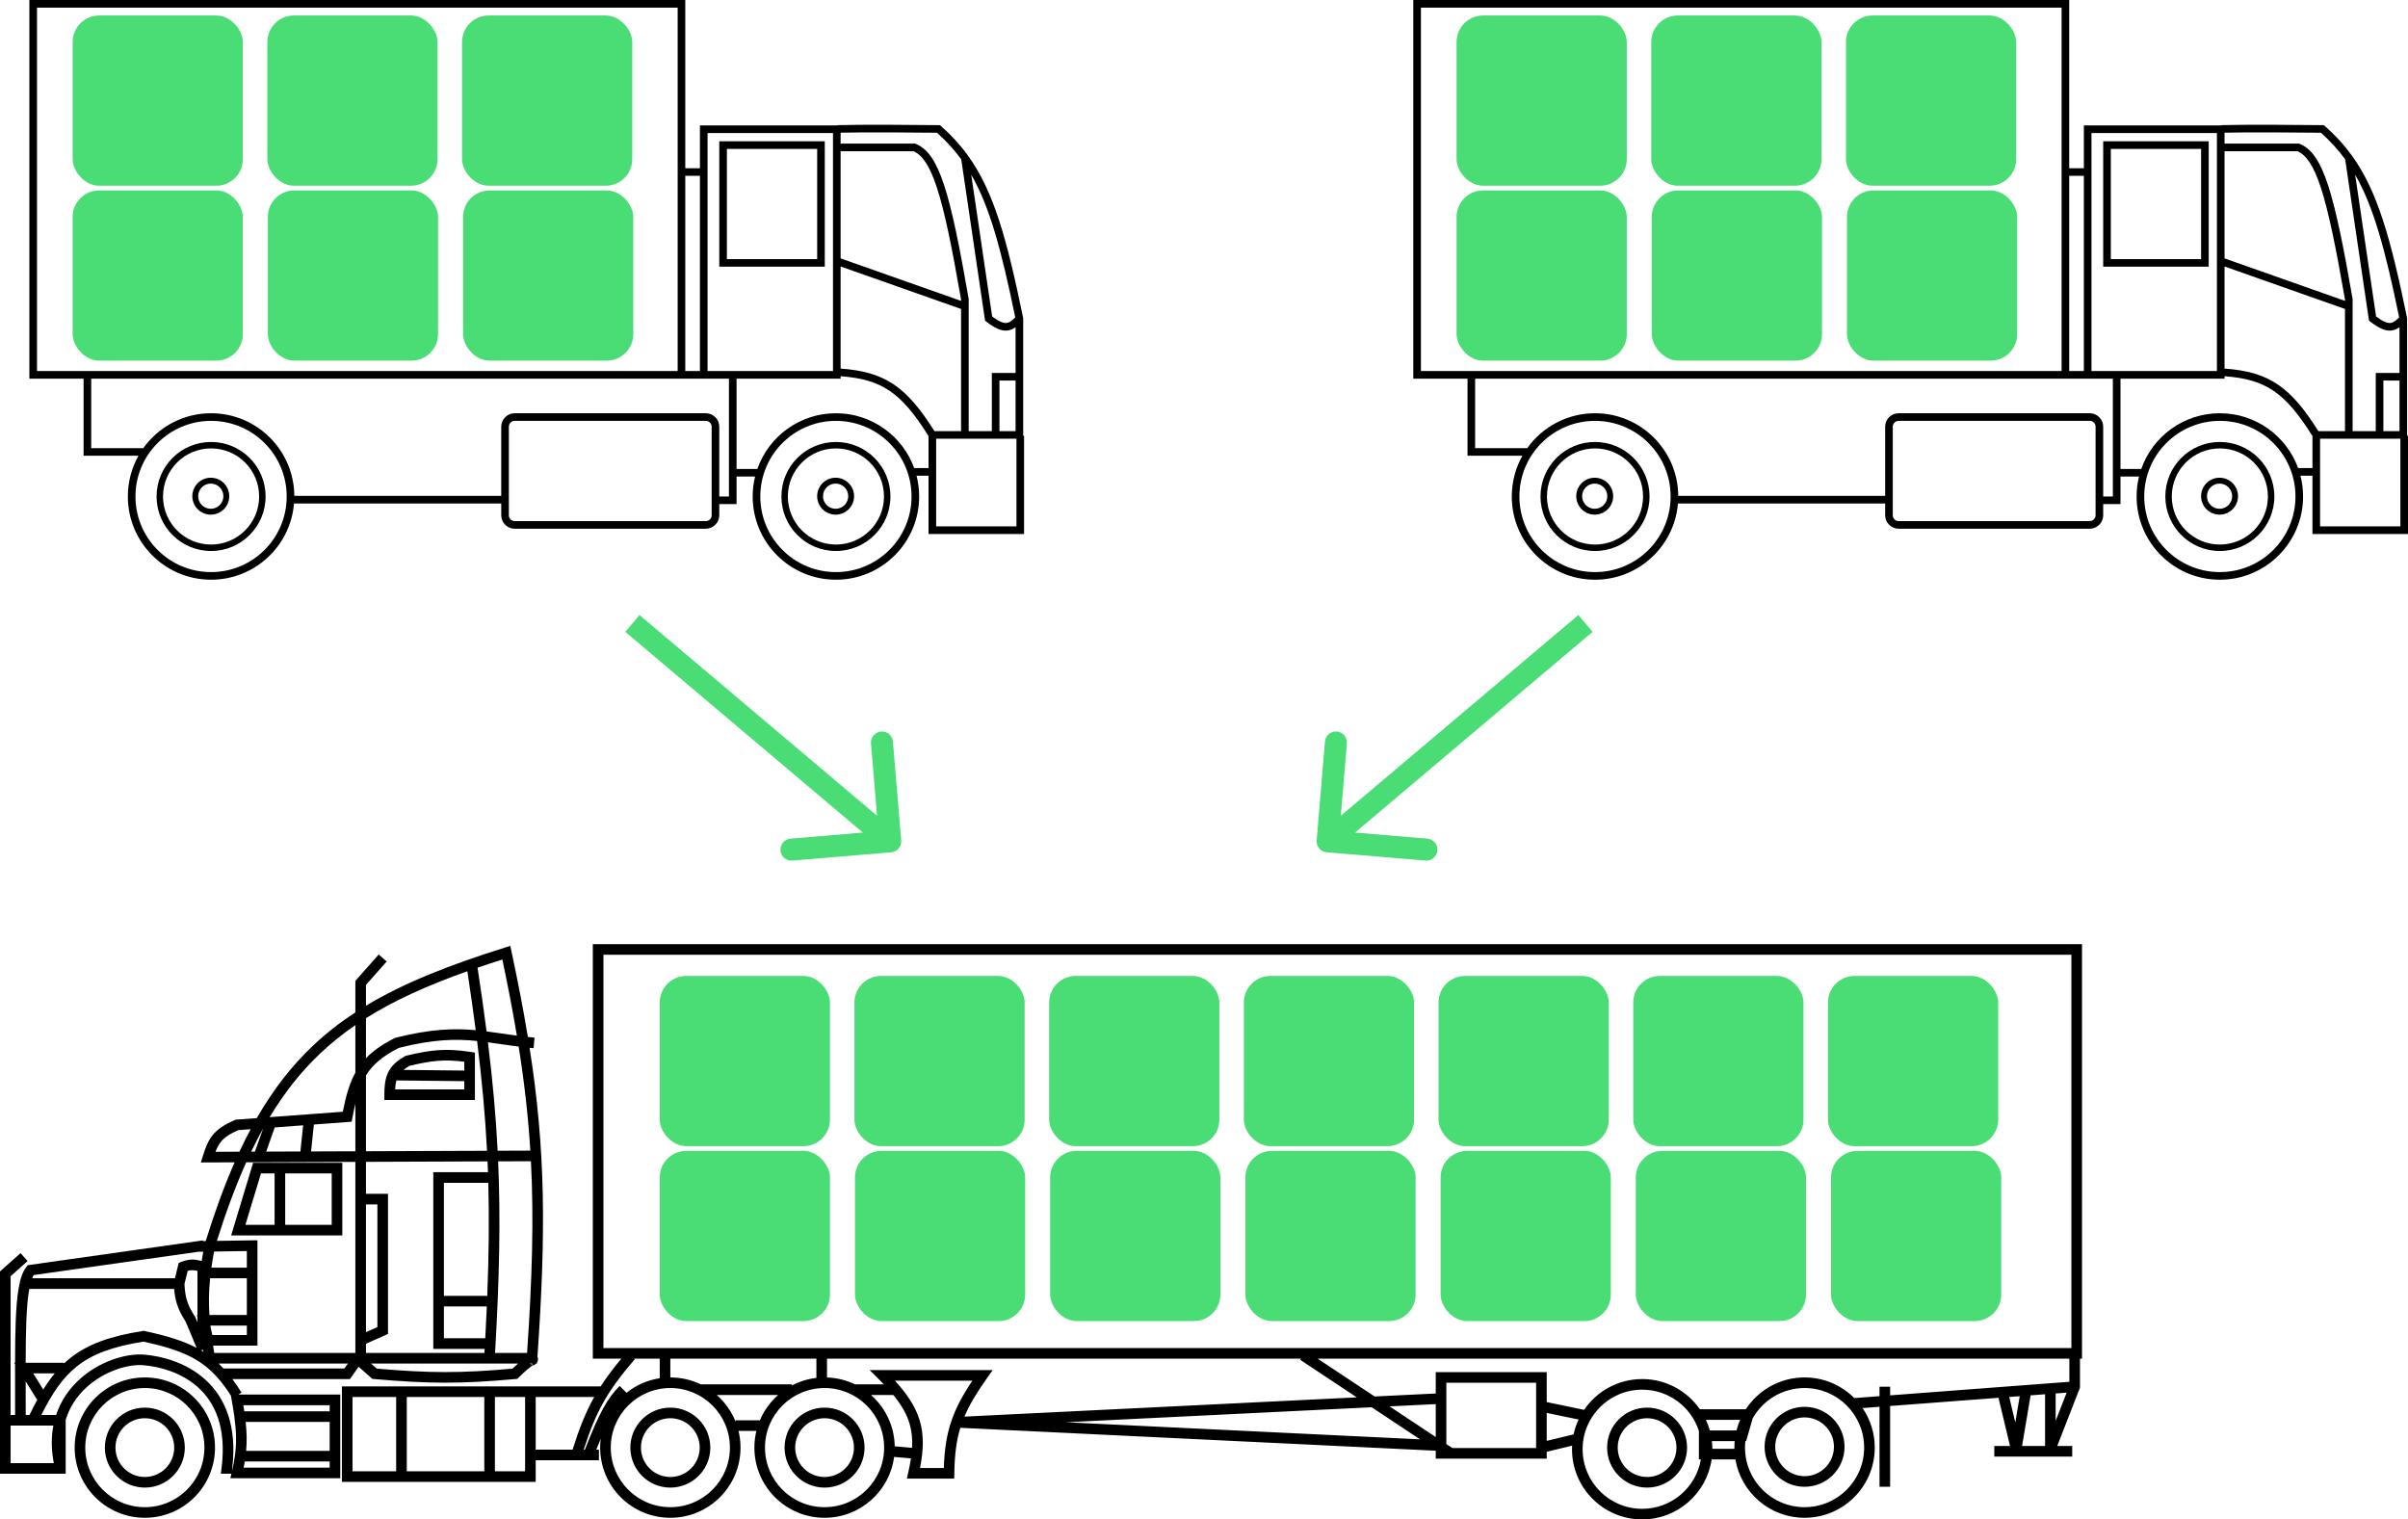 <?xml version="1.0" encoding="UTF-8"?> <svg xmlns="http://www.w3.org/2000/svg" width="2951" height="1862" viewBox="0 0 2951 1862" fill="none"><path fill-rule="evenodd" clip-rule="evenodd" d="M739.5 1170H2538.5V1652H739.5V1170ZM726.5 1157H739.5H2538.5H2551.5V1170V1652V1665H2549V1699.37V1700.59L2548.55 1701.73L2521.12 1772H2539.5V1785H2444V1772H2463.28L2449.15 1712.95L2316.35 1723.01V1822H2303.35V1723.99L2282.57 1725.56C2291.99 1739.36 2297.5 1756.04 2297.5 1774C2297.5 1821.5 2259 1860 2211.5 1860C2168.95 1860 2133.61 1829.09 2126.72 1788.5H2097.6C2091.54 1830.07 2055.75 1862 2012.5 1862C1965 1862 1926.5 1823.5 1926.5 1776C1926.5 1774.53 1926.54 1773.06 1926.61 1771.61L1895.5 1779.12V1781V1787.5H1889H1766H1759.5V1781V1777.81L1176.89 1749.73C1171.9 1766.03 1169.91 1783.22 1169.5 1805.62L1169.38 1812H1163H1119.5H1111.4L1113.15 1804.09C1114.49 1798.09 1115.55 1792.49 1116.34 1787.21L1095.75 1785.4C1090.17 1827.51 1054.13 1860 1010.5 1860C963.004 1860 924.5 1821.5 924.5 1774C924.5 1766.94 925.351 1760.07 926.957 1753.5H905.043C906.649 1760.07 907.5 1766.94 907.5 1774C907.5 1821.5 868.996 1860 821.5 1860C774.004 1860 735.5 1821.5 735.5 1774C735.5 1770.31 735.733 1766.67 736.185 1763.1C734.469 1767.23 732.665 1771.68 730.754 1776.5H734V1789.5H656.5V1809.5V1816H650H600H492H425.5H419V1809.5V1705.5V1699H425.5H492H600H650H736.06C743.146 1688.03 751.414 1677.05 761.486 1665H739.5H726.5V1652V1170V1157ZM2125.51 1775.03C2125.5 1774.69 2125.5 1774.34 2125.5 1774C2125.5 1771.3 2125.62 1768.63 2125.87 1766H2097.92C2098.29 1769.12 2098.48 1772.29 2098.5 1775.5H2125.51C2125.51 1775.34 2125.51 1775.19 2125.51 1775.03ZM2132.48 1740C2130.68 1744.17 2129.21 1748.52 2128.08 1753H2095.39C2094.15 1748.51 2092.55 1744.16 2090.63 1740H2132.48ZM2138.93 1766H2139.89L2141.25 1761.3L2147.95 1738.04C2160.5 1715.92 2184.26 1701 2211.5 1701C2251.82 1701 2284.5 1733.68 2284.5 1774C2284.5 1814.32 2251.82 1847 2211.5 1847C2171.18 1847 2138.5 1814.32 2138.5 1774C2138.5 1771.3 2138.65 1768.63 2138.93 1766ZM2139.47 1727H2083.18C2067.65 1704.64 2041.79 1690 2012.5 1690C1982.9 1690 1956.79 1704.95 1941.32 1727.72L1895.5 1718.21V1688V1681.5H1889H1766H1759.5V1688V1707.69L1684.64 1711.36L1614.78 1665H2536V1693.34L2512.23 1695.14L2482.46 1697.4L2453.69 1699.57L2316.35 1709.97V1699.37H2303.35V1710.95L2272.42 1713.3C2256.85 1697.67 2235.3 1688 2211.5 1688C2181.35 1688 2154.82 1703.52 2139.47 1727ZM1895.5 1731.49L1934.56 1739.59C1931.87 1745.34 1929.8 1751.44 1928.43 1757.8L1895.5 1765.74V1731.49ZM2012.5 1703C2045 1703 2072.55 1724.24 2082 1753.6V1759.5V1782V1788.5H2084.43C2078.5 1822.86 2048.55 1849 2012.5 1849C1972.18 1849 1939.5 1816.32 1939.5 1776C1939.5 1735.68 1972.18 1703 2012.5 1703ZM931.267 1740.5C936.328 1728.55 944.017 1717.97 953.609 1709.5H878.391C888.481 1718.41 896.465 1729.65 901.5 1742.38V1740.5H931.267ZM970.5 1697.85C979.65 1693.03 989.774 1689.82 1000.5 1688.58V1665H821.5V1688C834.878 1688 847.543 1691.05 858.835 1696.5H970.5V1697.85ZM1013.5 1688.05C1025.77 1688.47 1037.39 1691.46 1047.84 1696.5H1083.19C1081.2 1694.42 1079.11 1692.29 1076.92 1690.11L1065.74 1679H1081.5H1204H1216.58L1209.3 1689.26C1196.6 1707.17 1187.87 1721.84 1181.88 1736.02L1662.75 1712.43L1593.41 1666.42L1594.35 1665H1013.5V1688.05ZM1067.39 1709.5C1084.87 1724.94 1096.03 1747.37 1096.49 1772.42L1117.71 1774.28C1118.35 1763.21 1117.38 1753.52 1114.56 1744.23C1111.14 1732.96 1104.86 1721.9 1094.74 1709.5H1067.39ZM808.5 1665V1688.98C793.267 1691.29 779.346 1697.59 767.839 1706.79L759.372 1698.44C743.915 1714.12 734.473 1731.33 716.782 1776.5H715.346C730.289 1729.83 744.423 1704.46 777.915 1665.75L777.044 1665H808.5ZM625.372 1159.16L626.863 1166.14C634.884 1203.7 641.513 1238.12 646.878 1270.74C649.551 1271.03 652.283 1271.3 655.082 1271.55L653.918 1284.5C652.256 1284.35 650.621 1284.19 649.01 1284.03C668.526 1408.96 669.227 1509.31 658.648 1662.67C659.887 1665.03 659.2 1667.3 659.028 1667.81C658.756 1668.63 658.377 1669.23 658.172 1669.54L658.071 1671H656.952L656.903 1671.05C656.206 1671.76 655.259 1672.59 654.132 1673.52L653.454 1672.69L653.364 1672.76C649.919 1675.13 643.341 1680.37 635.59 1688.1L633.926 1689.76L631.584 1689.97C564.005 1696.07 525.963 1695.79 458.442 1689.98L456.307 1689.79L454.699 1688.37L439.465 1674.93L430.818 1687.24L428.877 1690H425.5H284.735C288.549 1695.08 292.281 1700.59 296.016 1706.58L292.105 1709.02H410.5H417V1715.52V1736V1784.5V1805.02V1811.52H410.5H290.5H282.32L283.595 1806.02H278H270.638L271.55 1798.72C277.796 1748.69 263.001 1718.47 242.756 1700.2C222.154 1681.61 194.987 1674.57 175.478 1673C157.096 1671.52 127.491 1680.16 105.37 1700.74C94.509 1710.85 85.442 1723.84 80.5 1740V1740.52V1799.52V1806.02H74H6.5H0V1799.52V1740.52V1561.02V1558.11L2.175 1556.17L25.175 1535.67L33.825 1545.37L13 1563.94V1734.02H18.513C18.526 1722.67 18.506 1711.7 18.486 1701.15V1701.15V1701.15V1701.15V1701.15V1701.15V1701.15V1701.15V1701.15V1701.15V1701.15V1701.14V1701.14V1701.14V1701.14V1701.14C18.467 1690.96 18.448 1681.18 18.462 1671.84L17.32 1670H18.465C18.501 1650.99 18.679 1633.82 19.265 1618.85C19.887 1602.95 20.977 1589.25 22.904 1578.28C24.788 1567.54 27.628 1558.38 32.454 1552.43L34.062 1550.44L36.591 1550.09L241.589 1521.08L248.591 1520.09L248.709 1520.92L252.099 1520.87C263.262 1485 274.937 1453.04 287.526 1424.4L255.024 1424.52L246.127 1424.56L248.8 1416.07C251.81 1406.51 254.828 1398.19 260.734 1390.95C266.706 1383.63 275.139 1378 287.954 1372.54L288.945 1372.12L290.02 1372.04L314.698 1370.21C334.847 1335.16 357.446 1306.12 383.687 1281.32C399.59 1266.29 416.782 1252.87 435.5 1240.64V1204.5V1202.04L437.133 1200.19L464.133 1169.69L473.867 1178.31L448.5 1206.96V1232.48C495.04 1204.4 550.645 1182.6 618.561 1161.3L625.372 1159.16ZM615.636 1175.86C622.653 1209.09 628.556 1239.86 633.436 1269.13C626.997 1268.29 620.858 1267.4 614.878 1266.53C608.559 1265.61 602.418 1264.72 596.291 1263.94C593.129 1239.33 589.458 1213.49 585.246 1185.88C595.068 1182.51 605.193 1179.18 615.636 1175.86ZM448.5 1247.74C483.568 1225.68 524.356 1207.43 572.759 1190.23C576.627 1215.68 580.03 1239.61 582.994 1262.46C556.508 1260.03 528.106 1260.83 484.911 1271.72L484.212 1271.9L483.568 1272.22C468.553 1279.81 457.228 1287.69 448.5 1296.8V1247.74ZM392.616 1290.77C405.886 1278.23 420.121 1266.82 435.5 1256.28V1314.48C428.11 1327.83 423.889 1343.44 420.078 1362.41L378.27 1365.5L331.52 1368.97L330.463 1369.04C348.907 1338.36 369.334 1312.77 392.616 1290.77ZM292.067 1384.92L307.167 1383.81C302.456 1392.63 297.879 1401.81 293.419 1411.38L264.093 1411.49C266.006 1406.47 268.014 1402.59 270.804 1399.17C274.813 1394.26 280.893 1389.78 292.067 1384.92ZM322.47 1382.89C317.447 1391.93 312.571 1401.4 307.821 1411.33L312.401 1411.31L322.47 1382.89ZM265.785 1520.67C277.155 1484.57 289.019 1452.69 301.777 1424.35L317.024 1424.29L374.024 1424.08L435.5 1423.85V1642.5V1658H262.553C262.066 1654.92 261.598 1651.93 261.152 1649H309H315.5V1642.5V1618V1560V1526.52V1519.92L308.903 1520.02L265.785 1520.67ZM593.692 1658H448.5V1646.72L471.64 1636.44L475.5 1634.72V1630.5V1469.5V1463H469H448.5V1423.8L597.474 1423.25C597.666 1427.66 597.84 1432.08 597.997 1436.5H537.5H531V1443V1594.5V1646.5V1653H537.5H593.977C593.883 1654.66 593.788 1656.33 593.692 1658ZM645.938 1658H606.713C611.966 1566.52 613.572 1494.61 610.484 1423.2L650.661 1423.05C654.321 1493.61 652.195 1566.19 645.938 1658ZM635.616 1282.53C642.675 1327.08 647.329 1368.4 649.92 1410.05L609.87 1410.2C607.68 1367.49 603.789 1324.55 597.973 1277.31C602.563 1277.92 607.214 1278.6 612.005 1279.29C619.438 1280.37 627.208 1281.5 635.616 1282.53ZM257.498 1566.5C255.818 1583.01 255.713 1597.22 256.692 1611.5H302.5V1566.5H257.498ZM257.86 1624.5C257.936 1625.2 258.015 1625.9 258.096 1626.61L260.203 1636H302.5V1624.5H257.86ZM262.339 1533.72C261.033 1540.73 259.954 1547.29 259.081 1553.5H302.5V1533.12L262.339 1533.72ZM247.155 1545.34C247.731 1541.65 248.373 1537.85 249.086 1533.92L243.006 1534.01L41.221 1562.56C40.578 1563.66 39.952 1564.97 39.35 1566.5H214.395L218.185 1550.96L218.982 1547.69L222.107 1546.46C226.996 1544.52 231.363 1543.5 236.109 1543.56C239.727 1543.61 243.299 1544.28 247.155 1545.34ZM248.957 1655.22C248.906 1654.89 248.855 1654.56 248.805 1654.24L246.241 1654.75C247.225 1655.33 248.198 1655.92 249.16 1656.52L249.103 1656.15C249.054 1655.84 249.005 1655.53 248.957 1655.22ZM273.901 1677C271.946 1674.91 269.96 1672.91 267.934 1671H426.339L422.123 1677H273.901ZM461.692 1677.21L454.658 1671H634.803C632.7 1672.86 630.448 1674.94 628.097 1677.23C563.49 1682.98 526.408 1682.72 461.692 1677.21ZM652.983 1672.12C652.361 1672.14 650.73 1672.09 649.157 1671H652.006H652.059L652.983 1672.12ZM598.404 1449.5H544V1588H597.133C599.098 1537.87 599.602 1493.16 598.404 1449.5ZM596.596 1601H544V1640H594.694C595.414 1626.6 596.049 1613.62 596.596 1601ZM435.5 1352.66C434.25 1357.92 433.069 1363.59 431.883 1369.75L430.942 1374.64L425.98 1375L384.652 1378.07L381.215 1411.05L435.5 1410.85V1352.66ZM448.5 1410.8L596.855 1410.25C594.626 1367.09 590.644 1323.67 584.676 1275.7C558.437 1273 531.606 1273.42 488.792 1284.15C468.41 1294.54 456.624 1304.87 448.75 1317.57C448.666 1317.71 448.583 1317.84 448.5 1317.98V1410.8ZM368.14 1411.1L371.48 1379.04L336.71 1381.62L326.211 1411.26L368.14 1411.1ZM448.5 1632.5L462.5 1626.28V1476H448.5V1632.5ZM241.382 1611.5H242V1557.43C239.59 1556.85 237.685 1556.58 235.941 1556.56C234.113 1556.53 232.255 1556.78 229.981 1557.46L226.042 1573.61C226.51 1582.01 227.379 1588.16 229.167 1593.92C231.016 1599.88 233.954 1605.76 238.952 1613.46L239.273 1613.95L239.5 1614.5L242 1620.5V1614.26L241.382 1611.5ZM35.708 1580.52C35.769 1580.18 35.83 1579.84 35.892 1579.5H213.422C213.993 1586.17 214.965 1592.02 216.752 1597.78C219.028 1605.11 222.524 1611.97 227.725 1620.04L240.967 1651.82C224.035 1642.91 203.711 1636.82 177.363 1631.17L176.187 1630.91L174.998 1631.1C135.074 1637.33 107.521 1647.21 86.005 1664.36C83.409 1666.42 80.912 1668.59 78.5 1670.86V1670H31.464C31.5 1651.13 31.675 1634.17 32.255 1619.36C32.87 1603.65 33.932 1590.64 35.708 1580.52ZM40.68 1683H67.134C62.136 1689.03 57.476 1695.63 52.993 1702.85L40.68 1683ZM31.471 1692.82L45.592 1715.58C42.42 1721.38 39.295 1727.52 36.155 1734.02H31.513C31.527 1722.51 31.506 1711.44 31.486 1700.83C31.481 1698.13 31.476 1695.46 31.471 1692.82ZM13 1747.02V1793.02H65.929C62.686 1776.03 62.786 1760.71 65.393 1747.02H40.25H13ZM68.761 1734.02C74.504 1716.67 84.481 1702.42 96.515 1691.22C121.089 1668.36 154.217 1658.25 176.522 1660.04C197.699 1661.75 228.004 1669.38 251.466 1690.55C275.224 1711.99 291.067 1746.51 284.5 1799.92V1802.11C286.001 1795.49 287.141 1789.46 287.931 1783.63C289.913 1769 289.748 1755.34 287.298 1736.85C286.486 1730.73 285.422 1724.07 284.101 1716.66L282.959 1710.26C277.376 1701.58 271.89 1694.2 266.193 1687.84C245.49 1664.71 221.151 1653.95 175.815 1644.13C137.63 1650.2 112.925 1659.53 94.107 1674.52C76.94 1688.2 64.106 1707.04 50.637 1734.02H68.761ZM1779.78 1774.5L1772.5 1769.67V1694.5H1882.5V1774.5H1779.78ZM1759.5 1761.04L1702.9 1723.48L1759.5 1720.7V1761.04ZM1681.01 1724.55L1306.08 1742.94L1740.25 1763.87L1681.01 1724.55ZM728.211 1712H656.5V1776.5H701.71C709.855 1750.52 717.708 1730.69 728.211 1712ZM643.5 1712H606.5V1803H643.5V1783V1712ZM593.5 1803V1712H498.5V1803H593.5ZM485.5 1803V1712H432V1803H485.5ZM1096.77 1692C1112.19 1708.89 1122.03 1724.11 1127 1740.45C1132.42 1758.28 1131.81 1776.73 1127.5 1799H1156.66C1157.41 1776.75 1159.96 1758.69 1166.1 1740.88C1171.55 1725.07 1179.74 1709.73 1191.61 1692H1096.77ZM298.214 1722.02C298.639 1724.59 299.031 1727.08 299.39 1729.5H404V1722.02H298.214ZM404 1742.5H301.069C302.468 1755.57 302.67 1766.71 301.649 1778H404V1742.5ZM404 1791H299.961C299.55 1793.47 299.085 1795.97 298.568 1798.52H404V1791ZM2478.04 1772H2506.22V1708.63L2488.51 1709.97L2478.04 1772ZM2532.69 1706.63L2519.22 1707.65V1741.12L2532.69 1706.63ZM2462.28 1711.96L2469.73 1743.11L2475.16 1710.99L2462.28 1711.96ZM494.521 1311.14C496.519 1309.5 498.947 1307.85 501.916 1306.11C528.588 1299.88 544.079 1297.86 569 1301.14V1311.94L494.521 1311.14ZM485.792 1324.05L569 1324.94V1335H484.187C484.434 1330.61 484.938 1327.06 485.792 1324.05ZM576.487 1289.08C545.76 1284.36 528.223 1286.57 498.012 1293.68L497.099 1293.89L496.284 1294.36C486.088 1300.16 479.293 1306.31 475.387 1314.78C471.873 1322.4 471.067 1331.15 471 1341.46L470.958 1348H477.5H575.5H582V1341.5V1318.5V1295.5V1289.93L576.487 1289.08ZM315 1425H310.176L308.779 1429.62L285.779 1505.62L283.242 1514H292H413H419.5V1507.5V1431.5V1425H413H343H315ZM300.758 1501L319.824 1438H336.5V1501H300.758ZM349.5 1501V1438H406.5V1501H349.5ZM821.5 1847C861.817 1847 894.5 1814.32 894.5 1774C894.5 1733.68 861.817 1701 821.5 1701C781.183 1701 748.5 1733.68 748.5 1774C748.5 1814.32 781.183 1847 821.5 1847ZM1083.5 1774C1083.5 1814.32 1050.82 1847 1010.5 1847C970.183 1847 937.5 1814.32 937.5 1774C937.5 1733.68 970.183 1701 1010.5 1701C1050.82 1701 1083.5 1733.68 1083.5 1774ZM177.5 1847C217.817 1847 250.5 1814.32 250.5 1774C250.5 1733.68 217.817 1701 177.5 1701C137.183 1701 104.5 1733.68 104.5 1774C104.5 1814.32 137.183 1847 177.5 1847ZM177.5 1860C224.996 1860 263.5 1821.5 263.5 1774C263.5 1726.5 224.996 1688 177.5 1688C130.004 1688 91.5 1726.5 91.5 1774C91.5 1821.5 130.004 1860 177.5 1860ZM2054.5 1774C2054.5 1793.88 2038.38 1810 2018.5 1810C1998.62 1810 1982.5 1793.88 1982.5 1774C1982.5 1754.12 1998.62 1738 2018.5 1738C2038.38 1738 2054.5 1754.12 2054.5 1774ZM2067.5 1774C2067.5 1801.06 2045.56 1823 2018.5 1823C1991.44 1823 1969.5 1801.06 1969.5 1774C1969.5 1746.94 1991.44 1725 2018.5 1725C2045.56 1725 2067.5 1746.94 2067.5 1774ZM2211.5 1809C2231.38 1809 2247.5 1792.88 2247.5 1773C2247.5 1753.12 2231.38 1737 2211.5 1737C2191.62 1737 2175.5 1753.12 2175.5 1773C2175.5 1792.88 2191.62 1809 2211.5 1809ZM2211.5 1822C2238.56 1822 2260.5 1800.06 2260.5 1773C2260.5 1745.94 2238.56 1724 2211.5 1724C2184.44 1724 2162.5 1745.94 2162.5 1773C2162.5 1800.06 2184.44 1822 2211.5 1822ZM1046.5 1774C1046.5 1793.88 1030.38 1810 1010.5 1810C990.618 1810 974.5 1793.88 974.5 1774C974.5 1754.12 990.618 1738 1010.5 1738C1030.38 1738 1046.5 1754.12 1046.5 1774ZM1059.5 1774C1059.5 1801.06 1037.56 1823 1010.5 1823C983.438 1823 961.5 1801.06 961.5 1774C961.5 1746.94 983.438 1725 1010.5 1725C1037.56 1725 1059.5 1746.94 1059.5 1774ZM821.5 1810C841.382 1810 857.5 1793.88 857.5 1774C857.5 1754.12 841.382 1738 821.5 1738C801.618 1738 785.5 1754.12 785.5 1774C785.5 1793.88 801.618 1810 821.5 1810ZM821.5 1823C848.562 1823 870.5 1801.06 870.5 1774C870.5 1746.94 848.562 1725 821.5 1725C794.438 1725 772.5 1746.94 772.5 1774C772.5 1801.06 794.438 1823 821.5 1823ZM213.5 1774C213.5 1793.88 197.382 1810 177.5 1810C157.618 1810 141.5 1793.88 141.5 1774C141.5 1754.12 157.618 1738 177.5 1738C197.382 1738 213.5 1754.12 213.5 1774ZM226.5 1774C226.5 1801.06 204.562 1823 177.5 1823C150.438 1823 128.5 1801.06 128.5 1774C128.5 1746.94 150.438 1725 177.5 1725C204.562 1725 226.5 1746.94 226.5 1774Z" fill="black"></path><rect x="808.5" y="1410.35" width="208.61" height="208.61" rx="32.535" fill="#4BDD75"></rect><rect x="808.5" y="1196" width="208.61" height="208.61" rx="32.535" fill="#4BDD75"></rect><rect x="1047.73" y="1410.35" width="208.61" height="208.61" rx="32.535" fill="#4BDD75"></rect><rect x="1047.11" y="1196" width="208.61" height="208.61" rx="32.535" fill="#4BDD75"></rect><rect x="1286.96" y="1410.35" width="208.61" height="208.61" rx="32.535" fill="#4BDD75"></rect><rect x="1285.72" y="1196" width="208.61" height="208.61" rx="32.535" fill="#4BDD75"></rect><path fill-rule="evenodd" clip-rule="evenodd" d="M830.469 9.338H45.338V454.701H830.469V9.338ZM45.338 0H36V9.338V454.701V464.039H45.338H102.445V553.83V558.499H107.114H169.71C161.412 573.256 156.679 590.287 156.679 608.423C156.679 664.757 202.347 710.425 258.681 710.425C312.112 710.425 355.948 669.343 360.324 617.042H614.253V631.409C614.253 640.534 621.65 647.93 630.774 647.93H864.949C874.073 647.93 881.47 640.534 881.47 631.409V617.761H897.992H902.661V613.092V583.999H925.357C923.435 591.824 922.415 600.004 922.415 608.423C922.415 664.757 968.083 710.425 1024.42 710.425C1080.75 710.425 1126.42 664.757 1126.42 608.423C1126.42 599.617 1125.3 591.072 1123.21 582.922H1137.91V649.726V654.395H1142.58H1250.33H1255V649.726V534.076H1253.92V532.998V461.704V390.41V389.936L1253.83 389.47C1233.82 292.098 1217.69 234.271 1186.24 190.677C1176.75 177.538 1165.91 165.73 1153.21 154.531L1151.91 153.385L1150.18 153.363C1121.35 153.005 1056.15 152.5 1026.44 153.365L1026.45 153.722H1020.83H867.104H857.765V163.06V206.16H839.807V9.338V0H830.469H45.338ZM1030.16 163.06V162.609C1060.37 161.893 1119.79 162.336 1148.33 162.68C1159.69 172.848 1169.43 183.498 1178 195.225L1206.92 391.093L1207.2 392.96L1208.69 394.112C1218.72 401.822 1226.68 405.73 1234.17 405.095C1238.09 404.761 1241.48 403.202 1244.58 400.989V457.035H1220.16H1215.49V461.704V528.329H1187.12V366.706V366.304L1187.05 365.908C1175.69 300.383 1166.61 256.256 1157.09 227.119C1147.63 198.181 1137.33 182.618 1122.49 176.357L1121.62 175.99H1120.67H1030.16V163.06ZM1030.16 317.02V185.328H1119.69C1130.12 190.137 1139.1 202.153 1148.21 230.019C1157.47 258.367 1166.45 301.74 1177.78 367.107V368.727L1030.28 316.689L1030.16 317.02ZM1030.16 451.691V326.55L1177.78 378.629V528.329H1145.16C1128.23 501.527 1113.19 483.128 1095.21 471.053C1077.37 459.063 1057.07 453.595 1030.16 451.691ZM1030.16 464.039V461.054C1055.78 462.931 1074.12 468.131 1090 478.804C1106.56 489.928 1120.92 507.3 1137.91 534.341V573.584H1120.32C1106.08 534.405 1068.52 506.42 1024.42 506.42C979.915 506.42 942.07 534.919 928.135 574.661H902.661V464.039H1020.83H1030.16ZM867.104 464.039H893.323V579.33V608.422H881.47V522.942C881.47 513.817 874.073 506.42 864.949 506.42H630.774C621.65 506.42 614.253 513.817 614.253 522.942V607.704H360.681C360.295 551.7 314.776 506.42 258.681 506.42C224.447 506.42 194.151 523.285 175.65 549.161H111.783V464.039H830.469H832.265H839.807H857.765H863.512H867.104ZM857.765 215.498V454.701H839.807V215.498H857.765ZM1147.25 537.667V578.253V645.057H1245.66V537.667H1220.16H1182.45H1147.25ZM1190.22 214.041L1215.88 387.839C1224.78 394.457 1229.88 396.087 1233.38 395.79C1236.61 395.515 1239.63 393.523 1244.18 388.937C1227.08 306.025 1212.95 253.485 1190.22 214.041ZM1244.58 466.373H1224.83V528.329H1244.58V466.373ZM630.774 515.758H864.949C868.916 515.758 872.132 518.974 872.132 522.942V631.409C872.132 635.376 868.916 638.592 864.949 638.592H630.774C626.807 638.592 623.591 635.376 623.591 631.409V522.942C623.591 518.974 626.807 515.758 630.774 515.758ZM258.681 701.087C309.858 701.087 351.345 659.599 351.345 608.423C351.345 557.246 309.858 515.758 258.681 515.758C207.504 515.758 166.017 557.246 166.017 608.423C166.017 659.599 207.504 701.087 258.681 701.087ZM1117.08 608.423C1117.08 659.599 1075.59 701.087 1024.42 701.087C973.24 701.087 931.753 659.599 931.753 608.423C931.753 557.246 973.24 515.758 1024.42 515.758C1075.59 515.758 1117.08 557.246 1117.08 608.423ZM258.681 667.325C291.212 667.325 317.584 640.954 317.584 608.423C317.584 575.891 291.212 549.52 258.681 549.52C226.15 549.52 199.778 575.891 199.778 608.423C199.778 640.954 226.15 667.325 258.681 667.325ZM258.681 675.227C295.576 675.227 325.486 645.318 325.486 608.423C325.486 571.527 295.576 541.618 258.681 541.618C221.786 541.618 191.877 571.527 191.877 608.423C191.877 645.318 221.786 675.227 258.681 675.227ZM1083.32 608.423C1083.32 640.954 1056.95 667.325 1024.42 667.325C991.886 667.325 965.514 640.954 965.514 608.423C965.514 575.891 991.886 549.52 1024.42 549.52C1056.95 549.52 1083.32 575.891 1083.32 608.423ZM1091.22 608.423C1091.22 645.318 1061.31 675.227 1024.42 675.227C987.522 675.227 957.613 645.318 957.613 608.423C957.613 571.527 987.522 541.618 1024.42 541.618C1061.31 541.618 1091.22 571.527 1091.22 608.423ZM258.322 623.507C266.852 623.507 273.766 616.593 273.766 608.063C273.766 599.534 266.852 592.619 258.322 592.619C249.793 592.619 242.878 599.534 242.878 608.063C242.878 616.593 249.793 623.507 258.322 623.507ZM258.322 630.691C270.819 630.691 280.949 620.56 280.949 608.063C280.949 595.567 270.819 585.436 258.322 585.436C245.825 585.436 235.695 595.567 235.695 608.063C235.695 620.56 245.825 630.691 258.322 630.691ZM1039.5 608.063C1039.5 616.593 1032.59 623.507 1024.06 623.507C1015.53 623.507 1008.61 616.593 1008.61 608.063C1008.61 599.534 1015.53 592.619 1024.06 592.619C1032.59 592.619 1039.5 599.534 1039.5 608.063ZM1046.69 608.063C1046.69 620.56 1036.55 630.691 1024.06 630.691C1011.56 630.691 1001.43 620.56 1001.43 608.063C1001.43 595.567 1011.56 585.436 1024.06 585.436C1036.55 585.436 1046.69 595.567 1046.69 608.063ZM1020.83 163.06H867.104V454.701H1020.83V163.06ZM890.808 182.455H1001.43V317.5H890.808V182.455ZM881.47 173.117H890.808H1001.43H1010.77V182.455V317.5V326.839H1001.43H890.808H881.47V317.5V182.455V173.117Z" fill="black"></path><rect x="89" y="233.352" width="208.61" height="208.61" rx="32.535" fill="#4BDD75"></rect><rect x="89" y="19" width="208.61" height="208.61" rx="32.535" fill="#4BDD75"></rect><rect x="328.232" y="233.352" width="208.61" height="208.61" rx="32.535" fill="#4BDD75"></rect><rect x="327.609" y="19" width="208.61" height="208.61" rx="32.535" fill="#4BDD75"></rect><rect x="567.463" y="233.352" width="208.61" height="208.61" rx="32.535" fill="#4BDD75"></rect><rect x="566.219" y="19" width="208.61" height="208.61" rx="32.535" fill="#4BDD75"></rect><path fill-rule="evenodd" clip-rule="evenodd" d="M2526.47 9.338H1741.34V454.701H2526.47V9.338ZM1741.34 0H1732V9.338V454.701V464.039H1741.34H1798.45V553.83V558.499H1803.11H1865.71C1857.41 573.256 1852.68 590.287 1852.68 608.423C1852.68 664.757 1898.35 710.425 1954.68 710.425C2008.11 710.425 2051.95 669.343 2056.32 617.042H2310.25V631.409C2310.25 640.534 2317.65 647.93 2326.77 647.93H2560.95C2570.07 647.93 2577.47 640.534 2577.47 631.409V617.761H2593.99H2598.66V613.092V583.999H2621.36C2619.43 591.824 2618.41 600.004 2618.41 608.423C2618.41 664.757 2664.08 710.425 2720.42 710.425C2776.75 710.425 2822.42 664.757 2822.42 608.423C2822.42 599.617 2821.3 591.072 2819.21 582.922H2833.91V649.726V654.395H2838.58H2946.33H2951V649.726V534.076H2949.92V532.998V461.704V390.41V389.936L2949.83 389.47C2929.82 292.098 2913.69 234.271 2882.24 190.677C2872.75 177.538 2861.91 165.73 2849.21 154.531L2847.91 153.385L2846.18 153.363C2817.35 153.005 2752.15 152.5 2722.44 153.365L2722.45 153.722H2716.83H2563.1H2553.77V163.06V206.16H2535.81V9.338V0H2526.47H1741.34ZM2726.16 163.06V162.609C2756.37 161.893 2815.79 162.336 2844.33 162.68C2855.69 172.848 2865.43 183.498 2874 195.225L2902.92 391.093L2903.2 392.96L2904.69 394.112C2914.72 401.822 2922.68 405.73 2930.17 405.095C2934.09 404.761 2937.48 403.202 2940.58 400.989V457.035H2916.16H2911.49V461.704V528.329H2883.12V366.706V366.304L2883.05 365.908C2871.69 300.383 2862.61 256.256 2853.09 227.119C2843.63 198.181 2833.33 182.618 2818.49 176.357L2817.62 175.99H2816.67H2726.16V163.06ZM2726.16 317.02V185.328H2815.69C2826.12 190.137 2835.1 202.153 2844.21 230.019C2853.47 258.367 2862.45 301.74 2873.78 367.107V368.727L2726.28 316.689L2726.16 317.02ZM2726.16 451.691V326.55L2873.78 378.629V528.329H2841.16C2824.23 501.527 2809.19 483.128 2791.21 471.053C2773.37 459.063 2753.07 453.595 2726.16 451.691ZM2726.16 464.039V461.054C2751.78 462.931 2770.12 468.131 2786 478.804C2802.56 489.928 2816.92 507.3 2833.91 534.341V573.584H2816.32C2802.08 534.405 2764.52 506.42 2720.42 506.42C2675.92 506.42 2638.07 534.919 2624.13 574.661H2598.66V464.039H2716.83H2726.16ZM2563.1 464.039H2589.32V579.33V608.422H2577.47V522.942C2577.47 513.817 2570.07 506.42 2560.95 506.42H2326.77C2317.65 506.42 2310.25 513.817 2310.25 522.942V607.704H2056.68C2056.29 551.7 2010.78 506.42 1954.68 506.42C1920.45 506.42 1890.15 523.285 1871.65 549.161H1807.78V464.039H2526.47H2528.26H2535.81H2553.77H2559.51H2563.1ZM2553.77 215.498V454.701H2535.81V215.498H2553.77ZM2843.25 537.667V578.253V645.057H2941.66V537.667H2916.16H2878.45H2843.25ZM2886.22 214.041L2911.88 387.839C2920.78 394.457 2925.88 396.087 2929.38 395.79C2932.61 395.515 2935.63 393.523 2940.18 388.937C2923.08 306.025 2908.95 253.485 2886.22 214.041ZM2940.58 466.373H2920.83V528.329H2940.58V466.373ZM2326.77 515.758H2560.95C2564.92 515.758 2568.13 518.974 2568.13 522.942V631.409C2568.13 635.376 2564.92 638.592 2560.95 638.592H2326.77C2322.81 638.592 2319.59 635.376 2319.59 631.409V522.942C2319.59 518.974 2322.81 515.758 2326.77 515.758ZM1954.68 701.087C2005.86 701.087 2047.35 659.599 2047.35 608.423C2047.35 557.246 2005.86 515.758 1954.68 515.758C1903.5 515.758 1862.02 557.246 1862.02 608.423C1862.02 659.599 1903.5 701.087 1954.68 701.087ZM2813.08 608.423C2813.08 659.599 2771.59 701.087 2720.42 701.087C2669.24 701.087 2627.75 659.599 2627.75 608.423C2627.75 557.246 2669.24 515.758 2720.42 515.758C2771.59 515.758 2813.08 557.246 2813.08 608.423ZM1954.68 667.325C1987.21 667.325 2013.58 640.954 2013.58 608.423C2013.58 575.891 1987.21 549.52 1954.68 549.52C1922.15 549.52 1895.78 575.891 1895.78 608.423C1895.78 640.954 1922.15 667.325 1954.68 667.325ZM1954.68 675.227C1991.58 675.227 2021.49 645.318 2021.49 608.423C2021.49 571.527 1991.58 541.618 1954.68 541.618C1917.79 541.618 1887.88 571.527 1887.88 608.423C1887.88 645.318 1917.79 675.227 1954.68 675.227ZM2779.32 608.423C2779.32 640.954 2752.95 667.325 2720.42 667.325C2687.89 667.325 2661.51 640.954 2661.51 608.423C2661.51 575.891 2687.89 549.52 2720.42 549.52C2752.95 549.52 2779.32 575.891 2779.32 608.423ZM2787.22 608.423C2787.22 645.318 2757.31 675.227 2720.42 675.227C2683.52 675.227 2653.61 645.318 2653.61 608.423C2653.61 571.527 2683.52 541.618 2720.42 541.618C2757.31 541.618 2787.22 571.527 2787.22 608.423ZM1954.32 623.507C1962.85 623.507 1969.77 616.593 1969.77 608.063C1969.77 599.534 1962.85 592.619 1954.32 592.619C1945.79 592.619 1938.88 599.534 1938.88 608.063C1938.88 616.593 1945.79 623.507 1954.32 623.507ZM1954.32 630.691C1966.82 630.691 1976.95 620.56 1976.95 608.063C1976.95 595.567 1966.82 585.436 1954.32 585.436C1941.83 585.436 1931.69 595.567 1931.69 608.063C1931.69 620.56 1941.83 630.691 1954.32 630.691ZM2735.5 608.063C2735.5 616.593 2728.59 623.507 2720.06 623.507C2711.53 623.507 2704.61 616.593 2704.61 608.063C2704.61 599.534 2711.53 592.619 2720.06 592.619C2728.59 592.619 2735.5 599.534 2735.5 608.063ZM2742.69 608.063C2742.69 620.56 2732.55 630.691 2720.06 630.691C2707.56 630.691 2697.43 620.56 2697.43 608.063C2697.43 595.567 2707.56 585.436 2720.06 585.436C2732.55 585.436 2742.69 595.567 2742.69 608.063ZM2716.83 163.06H2563.1V454.701H2716.83V163.06ZM2586.81 182.455H2697.43V317.5H2586.81V182.455ZM2577.47 173.117H2586.81H2697.43H2706.77V182.455V317.5V326.839H2697.43H2586.81H2577.47V317.5V182.455V173.117Z" fill="black"></path><rect x="1785" y="233.352" width="208.61" height="208.61" rx="32.535" fill="#4BDD75"></rect><rect x="1785" y="19" width="208.61" height="208.61" rx="32.535" fill="#4BDD75"></rect><rect x="2024.23" y="233.352" width="208.61" height="208.61" rx="32.535" fill="#4BDD75"></rect><rect x="2023.61" y="19" width="208.61" height="208.61" rx="32.535" fill="#4BDD75"></rect><rect x="2263.46" y="233.352" width="208.61" height="208.61" rx="32.535" fill="#4BDD75"></rect><rect x="2262.22" y="19" width="208.61" height="208.61" rx="32.535" fill="#4BDD75"></rect><rect x="1526.2" y="1410.35" width="208.61" height="208.61" rx="32.535" fill="#4BDD75"></rect><rect x="1524.33" y="1196" width="208.61" height="208.61" rx="32.535" fill="#4BDD75"></rect><rect x="1765.43" y="1410.35" width="208.61" height="208.61" rx="32.535" fill="#4BDD75"></rect><rect x="1762.94" y="1196" width="208.61" height="208.61" rx="32.535" fill="#4BDD75"></rect><rect x="2004.66" y="1410.35" width="208.61" height="208.61" rx="32.535" fill="#4BDD75"></rect><rect x="2001.55" y="1196" width="208.61" height="208.61" rx="32.535" fill="#4BDD75"></rect><rect x="2243.89" y="1410.35" width="208.61" height="208.61" rx="32.535" fill="#4BDD75"></rect><rect x="2240.16" y="1196" width="208.61" height="208.61" rx="32.535" fill="#4BDD75"></rect><path d="M1092.13 1044.45C1099.56 1043.83 1105.08 1037.3 1104.45 1029.87L1094.28 908.796C1093.65 901.367 1087.12 895.85 1079.69 896.474C1072.26 897.099 1066.75 903.628 1067.37 911.058L1076.42 1018.68L968.796 1027.72C961.367 1028.35 955.85 1034.88 956.474 1042.31C957.099 1049.74 963.628 1055.25 971.058 1054.63L1092.13 1044.45ZM766.287 774.312L1082.29 1041.31L1099.71 1020.69L783.713 753.688L766.287 774.312Z" fill="#4BDD75"></path><path d="M1625.87 1044.45C1618.44 1043.83 1612.92 1037.3 1613.55 1029.87L1623.72 908.796C1624.35 901.367 1630.88 895.85 1638.31 896.474C1645.74 897.099 1651.25 903.628 1650.63 911.058L1641.58 1018.68L1749.2 1027.72C1756.63 1028.35 1762.15 1034.88 1761.53 1042.31C1760.9 1049.74 1754.37 1055.25 1746.94 1054.63L1625.87 1044.45ZM1951.71 774.312L1635.71 1041.31L1618.29 1020.69L1934.29 753.688L1951.71 774.312Z" fill="#4BDD75"></path></svg> 